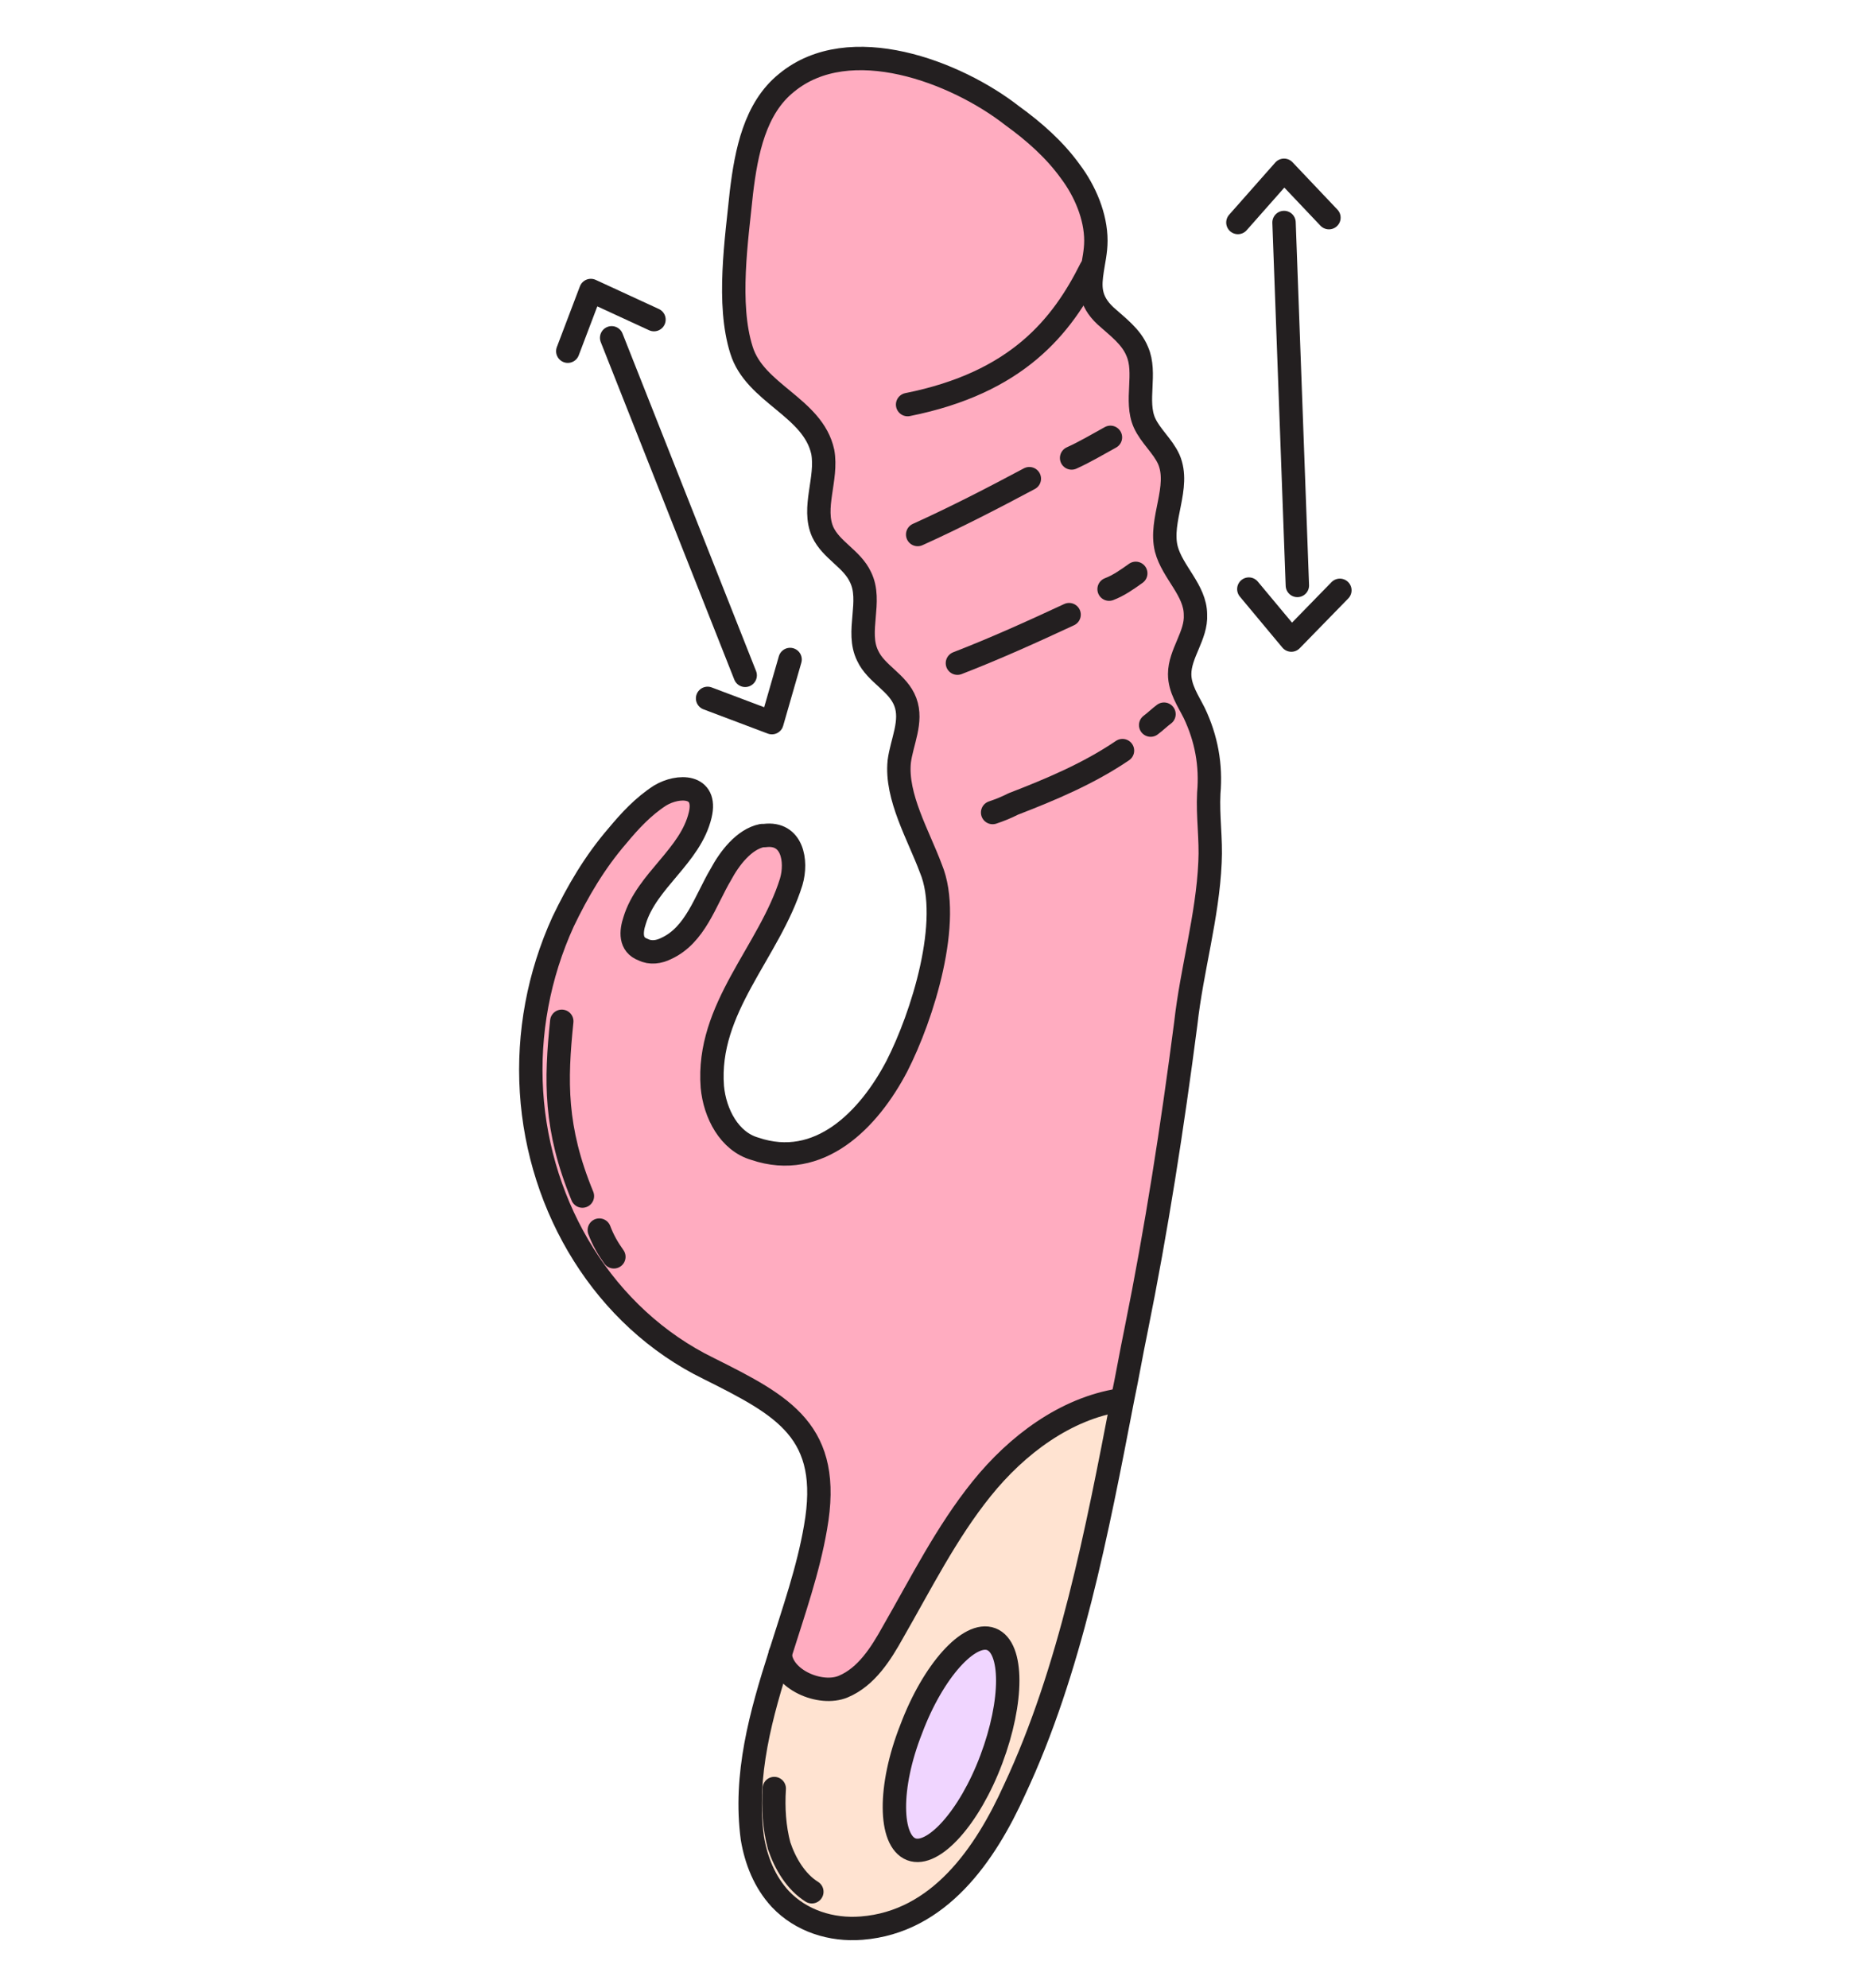 <svg width="32" height="34" viewBox="0 0 32 34" fill="none" xmlns="http://www.w3.org/2000/svg">
<path d="M16.955 28.032C17.329 28.177 17.35 29.091 16.955 30.087C16.581 31.084 15.959 31.769 15.585 31.624C15.211 31.478 15.191 30.565 15.585 29.568C15.959 28.572 16.581 27.887 16.955 28.032Z" fill="#F0D5FF"/>
<path d="M15.591 31.624C15.964 31.769 16.587 31.084 16.961 30.087C17.335 29.091 17.335 28.177 16.961 28.032C16.587 27.887 15.964 28.572 15.591 29.568C15.217 30.565 15.217 31.478 15.591 31.624ZM17.376 30.627C16.878 31.727 16.089 32.89 14.76 32.994C14.241 33.035 13.722 32.869 13.369 32.496C13.1 32.205 12.954 31.831 12.892 31.458C12.726 30.378 13.017 29.319 13.349 28.281C13.369 28.717 14.034 29.008 14.428 28.842C14.823 28.676 15.072 28.281 15.279 27.908C15.757 27.077 16.193 26.205 16.795 25.458C17.397 24.71 18.227 24.088 19.162 23.942H19.182C18.788 26.205 18.31 28.593 17.376 30.627Z" fill="#FFE3D1"/>
<path d="M13.014 14.309C13.034 14.309 13.034 14.309 13.055 14.309C13.533 14.247 13.616 14.745 13.512 15.098C13.138 16.302 12.059 17.257 12.162 18.607C12.204 19.064 12.453 19.541 12.889 19.666C13.989 20.039 14.841 19.167 15.318 18.254C15.754 17.403 16.273 15.763 15.899 14.87C15.692 14.309 15.297 13.645 15.36 13.043C15.401 12.711 15.588 12.358 15.463 12.026C15.339 11.694 14.965 11.548 14.82 11.237C14.612 10.822 14.903 10.303 14.695 9.887C14.55 9.576 14.197 9.431 14.052 9.119C13.865 8.704 14.135 8.206 14.052 7.749C13.886 6.981 12.889 6.753 12.661 6.005C12.412 5.216 12.578 4.116 12.661 3.306C12.744 2.621 12.889 1.874 13.429 1.438C14.508 0.545 16.335 1.251 17.29 1.999C17.664 2.268 18.017 2.58 18.287 2.954C18.536 3.286 18.723 3.722 18.723 4.137C18.723 4.324 18.681 4.49 18.66 4.635C18.619 4.905 18.598 5.154 18.889 5.424C19.096 5.611 19.325 5.777 19.428 6.026C19.595 6.4 19.387 6.877 19.553 7.251C19.657 7.479 19.864 7.645 19.968 7.874C20.176 8.351 19.802 8.912 19.927 9.41C20.03 9.804 20.425 10.116 20.425 10.531C20.446 10.884 20.155 11.195 20.155 11.548C20.155 11.797 20.3 12.005 20.404 12.213C20.612 12.649 20.695 13.105 20.653 13.583C20.633 13.977 20.695 14.372 20.674 14.766C20.633 15.7 20.363 16.593 20.259 17.527C20.031 19.292 19.761 21.036 19.408 22.78C19.325 23.174 19.262 23.548 19.179 23.942H19.159C18.204 24.108 17.394 24.731 16.792 25.458C16.169 26.205 15.733 27.056 15.276 27.907C15.069 28.281 14.82 28.676 14.425 28.842C14.031 29.008 13.367 28.696 13.346 28.281C13.574 27.555 13.823 26.849 13.948 26.122C14.238 24.482 13.408 24.046 12.121 23.402C10.335 22.53 9.214 20.662 9.09 18.669C9.028 17.673 9.214 16.676 9.63 15.763C9.879 15.244 10.169 14.745 10.564 14.289C10.771 14.04 11 13.79 11.29 13.604C11.602 13.417 12.1 13.417 11.976 13.936C11.809 14.642 11.062 15.057 10.854 15.742C10.792 15.929 10.771 16.157 11 16.24C11.124 16.302 11.27 16.282 11.394 16.219C11.893 15.991 12.059 15.41 12.329 14.953C12.474 14.704 12.702 14.372 13.014 14.309Z" fill="#FFACC0"/>
<path d="M13.346 28.281C13.574 27.555 13.823 26.849 13.948 26.122C14.238 24.482 13.408 24.046 12.121 23.403C10.335 22.531 9.214 20.662 9.09 18.669C9.028 17.673 9.214 16.676 9.63 15.763C9.879 15.244 10.169 14.746 10.564 14.289C10.771 14.04 11 13.791 11.29 13.604C11.602 13.417 12.1 13.417 11.976 13.936C11.809 14.642 11.062 15.057 10.854 15.742C10.792 15.929 10.771 16.157 11 16.24C11.124 16.303 11.27 16.282 11.394 16.22C11.893 15.991 12.059 15.41 12.329 14.953C12.474 14.683 12.723 14.351 13.034 14.289C13.055 14.289 13.055 14.289 13.076 14.289C13.553 14.227 13.636 14.725 13.533 15.078C13.159 16.282 12.079 17.237 12.183 18.586C12.225 19.043 12.474 19.52 12.91 19.645C14.01 20.019 14.861 19.147 15.339 18.233C15.775 17.382 16.294 15.742 15.92 14.85C15.712 14.289 15.318 13.625 15.38 13.023C15.422 12.69 15.609 12.338 15.484 12.005C15.36 11.673 14.986 11.528 14.841 11.216C14.633 10.801 14.924 10.282 14.716 9.867C14.571 9.556 14.218 9.41 14.072 9.099C13.886 8.684 14.155 8.185 14.072 7.729C13.906 6.961 12.91 6.732 12.681 5.985C12.432 5.196 12.598 4.096 12.681 3.286C12.764 2.601 12.91 1.853 13.45 1.418C14.529 0.525 16.356 1.231 17.311 1.978C17.685 2.248 18.038 2.559 18.307 2.933C18.557 3.265 18.743 3.701 18.743 4.116C18.743 4.303 18.702 4.469 18.681 4.615C18.64 4.884 18.619 5.134 18.91 5.404C19.117 5.59 19.346 5.756 19.449 6.006C19.615 6.379 19.408 6.857 19.574 7.23C19.678 7.459 19.885 7.625 19.989 7.853C20.197 8.331 19.823 8.891 19.948 9.389C20.051 9.784 20.446 10.095 20.446 10.511C20.466 10.864 20.176 11.175 20.176 11.528C20.176 11.777 20.321 11.985 20.425 12.192C20.633 12.628 20.716 13.085 20.674 13.562C20.653 13.957 20.716 14.351 20.695 14.746C20.653 15.68 20.384 16.573 20.28 17.507C20.051 19.271 19.781 21.015 19.428 22.759C19.346 23.154 19.283 23.527 19.2 23.922C18.764 26.185 18.307 28.572 17.352 30.607C16.854 31.707 16.065 32.869 14.737 32.973C14.218 33.015 13.699 32.849 13.346 32.475C13.076 32.184 12.931 31.811 12.868 31.437C12.723 30.357 13.014 29.319 13.346 28.281Z" stroke="#231F20" stroke-width="0.4" stroke-miterlimit="10" stroke-linecap="round" stroke-linejoin="round"/>
<path d="M9.608 17.465C9.504 18.482 9.483 19.292 9.961 20.454" stroke="#231F20" stroke-width="0.4" stroke-miterlimit="10" stroke-linecap="round" stroke-linejoin="round"/>
<path d="M10.25 21.036C10.312 21.202 10.395 21.348 10.499 21.493" stroke="#231F20" stroke-width="0.4" stroke-miterlimit="10" stroke-linecap="round" stroke-linejoin="round"/>
<path d="M13.344 28.281C13.364 28.717 14.029 29.008 14.423 28.842C14.818 28.676 15.067 28.281 15.274 27.908C15.752 27.077 16.188 26.205 16.79 25.458C17.392 24.71 18.222 24.088 19.157 23.942" stroke="#231F20" stroke-width="0.4" stroke-miterlimit="10" stroke-linecap="round" stroke-linejoin="round"/>
<path d="M16.955 30.087C16.581 31.084 15.959 31.769 15.585 31.624C15.211 31.478 15.191 30.565 15.585 29.568C15.959 28.572 16.581 27.887 16.955 28.032C17.329 28.177 17.329 29.091 16.955 30.087Z" stroke="#231F20" stroke-width="0.4" stroke-miterlimit="10" stroke-linecap="round" stroke-linejoin="round"/>
<path d="M13.242 30.586C13.221 30.918 13.242 31.25 13.325 31.562C13.429 31.873 13.616 32.184 13.885 32.351" stroke="#231F20" stroke-width="0.4" stroke-miterlimit="10" stroke-linecap="round" stroke-linejoin="round"/>
<path d="M16.977 13.895C17.101 13.853 17.205 13.812 17.329 13.749C17.973 13.5 18.617 13.23 19.198 12.836" stroke="#231F20" stroke-width="0.4" stroke-miterlimit="10" stroke-linecap="round" stroke-linejoin="round"/>
<path d="M19.68 12.4C19.763 12.338 19.825 12.275 19.908 12.213" stroke="#231F20" stroke-width="0.4" stroke-miterlimit="10" stroke-linecap="round" stroke-linejoin="round"/>
<path d="M16.375 11.341C17.019 11.092 17.662 10.801 18.285 10.511" stroke="#231F20" stroke-width="0.4" stroke-miterlimit="10" stroke-linecap="round" stroke-linejoin="round"/>
<path d="M18.969 10.075C19.135 10.012 19.28 9.908 19.425 9.805" stroke="#231F20" stroke-width="0.4" stroke-miterlimit="10" stroke-linecap="round" stroke-linejoin="round"/>
<path d="M15.695 9.141C16.339 8.85 16.983 8.518 17.605 8.186" stroke="#231F20" stroke-width="0.4" stroke-miterlimit="10" stroke-linecap="round" stroke-linejoin="round"/>
<path d="M18.328 7.832C18.556 7.729 18.764 7.604 18.992 7.479" stroke="#231F20" stroke-width="0.4" stroke-miterlimit="10" stroke-linecap="round" stroke-linejoin="round"/>
<path d="M15.523 6.919C17.392 6.545 18.16 5.59 18.658 4.594" stroke="#231F20" stroke-width="0.4" stroke-miterlimit="10" stroke-linecap="round" stroke-linejoin="round"/>
<path d="M22.189 10.012L21.961 3.805" stroke="#231F20" stroke-width="0.4" stroke-miterlimit="10" stroke-linecap="round" stroke-linejoin="round"/>
<path d="M21.172 3.805L21.961 2.912L22.729 3.722" stroke="#231F20" stroke-width="0.4" stroke-miterlimit="10" stroke-linecap="round" stroke-linejoin="round"/>
<path d="M21.359 10.074L22.086 10.946L22.916 10.095" stroke="#231F20" stroke-width="0.4" stroke-miterlimit="10" stroke-linecap="round" stroke-linejoin="round"/>
<path d="M12.745 11.549L10.461 5.777" stroke="#231F20" stroke-width="0.4" stroke-miterlimit="10" stroke-linecap="round" stroke-linejoin="round"/>
<path d="M11.185 5.466L10.105 4.968L9.711 6.006" stroke="#231F20" stroke-width="0.4" stroke-miterlimit="10" stroke-linecap="round" stroke-linejoin="round"/>
<path d="M13.513 11.278L13.202 12.358L12.102 11.943" stroke="#231F20" stroke-width="0.4" stroke-miterlimit="10" stroke-linecap="round" stroke-linejoin="round"/>
</svg>
